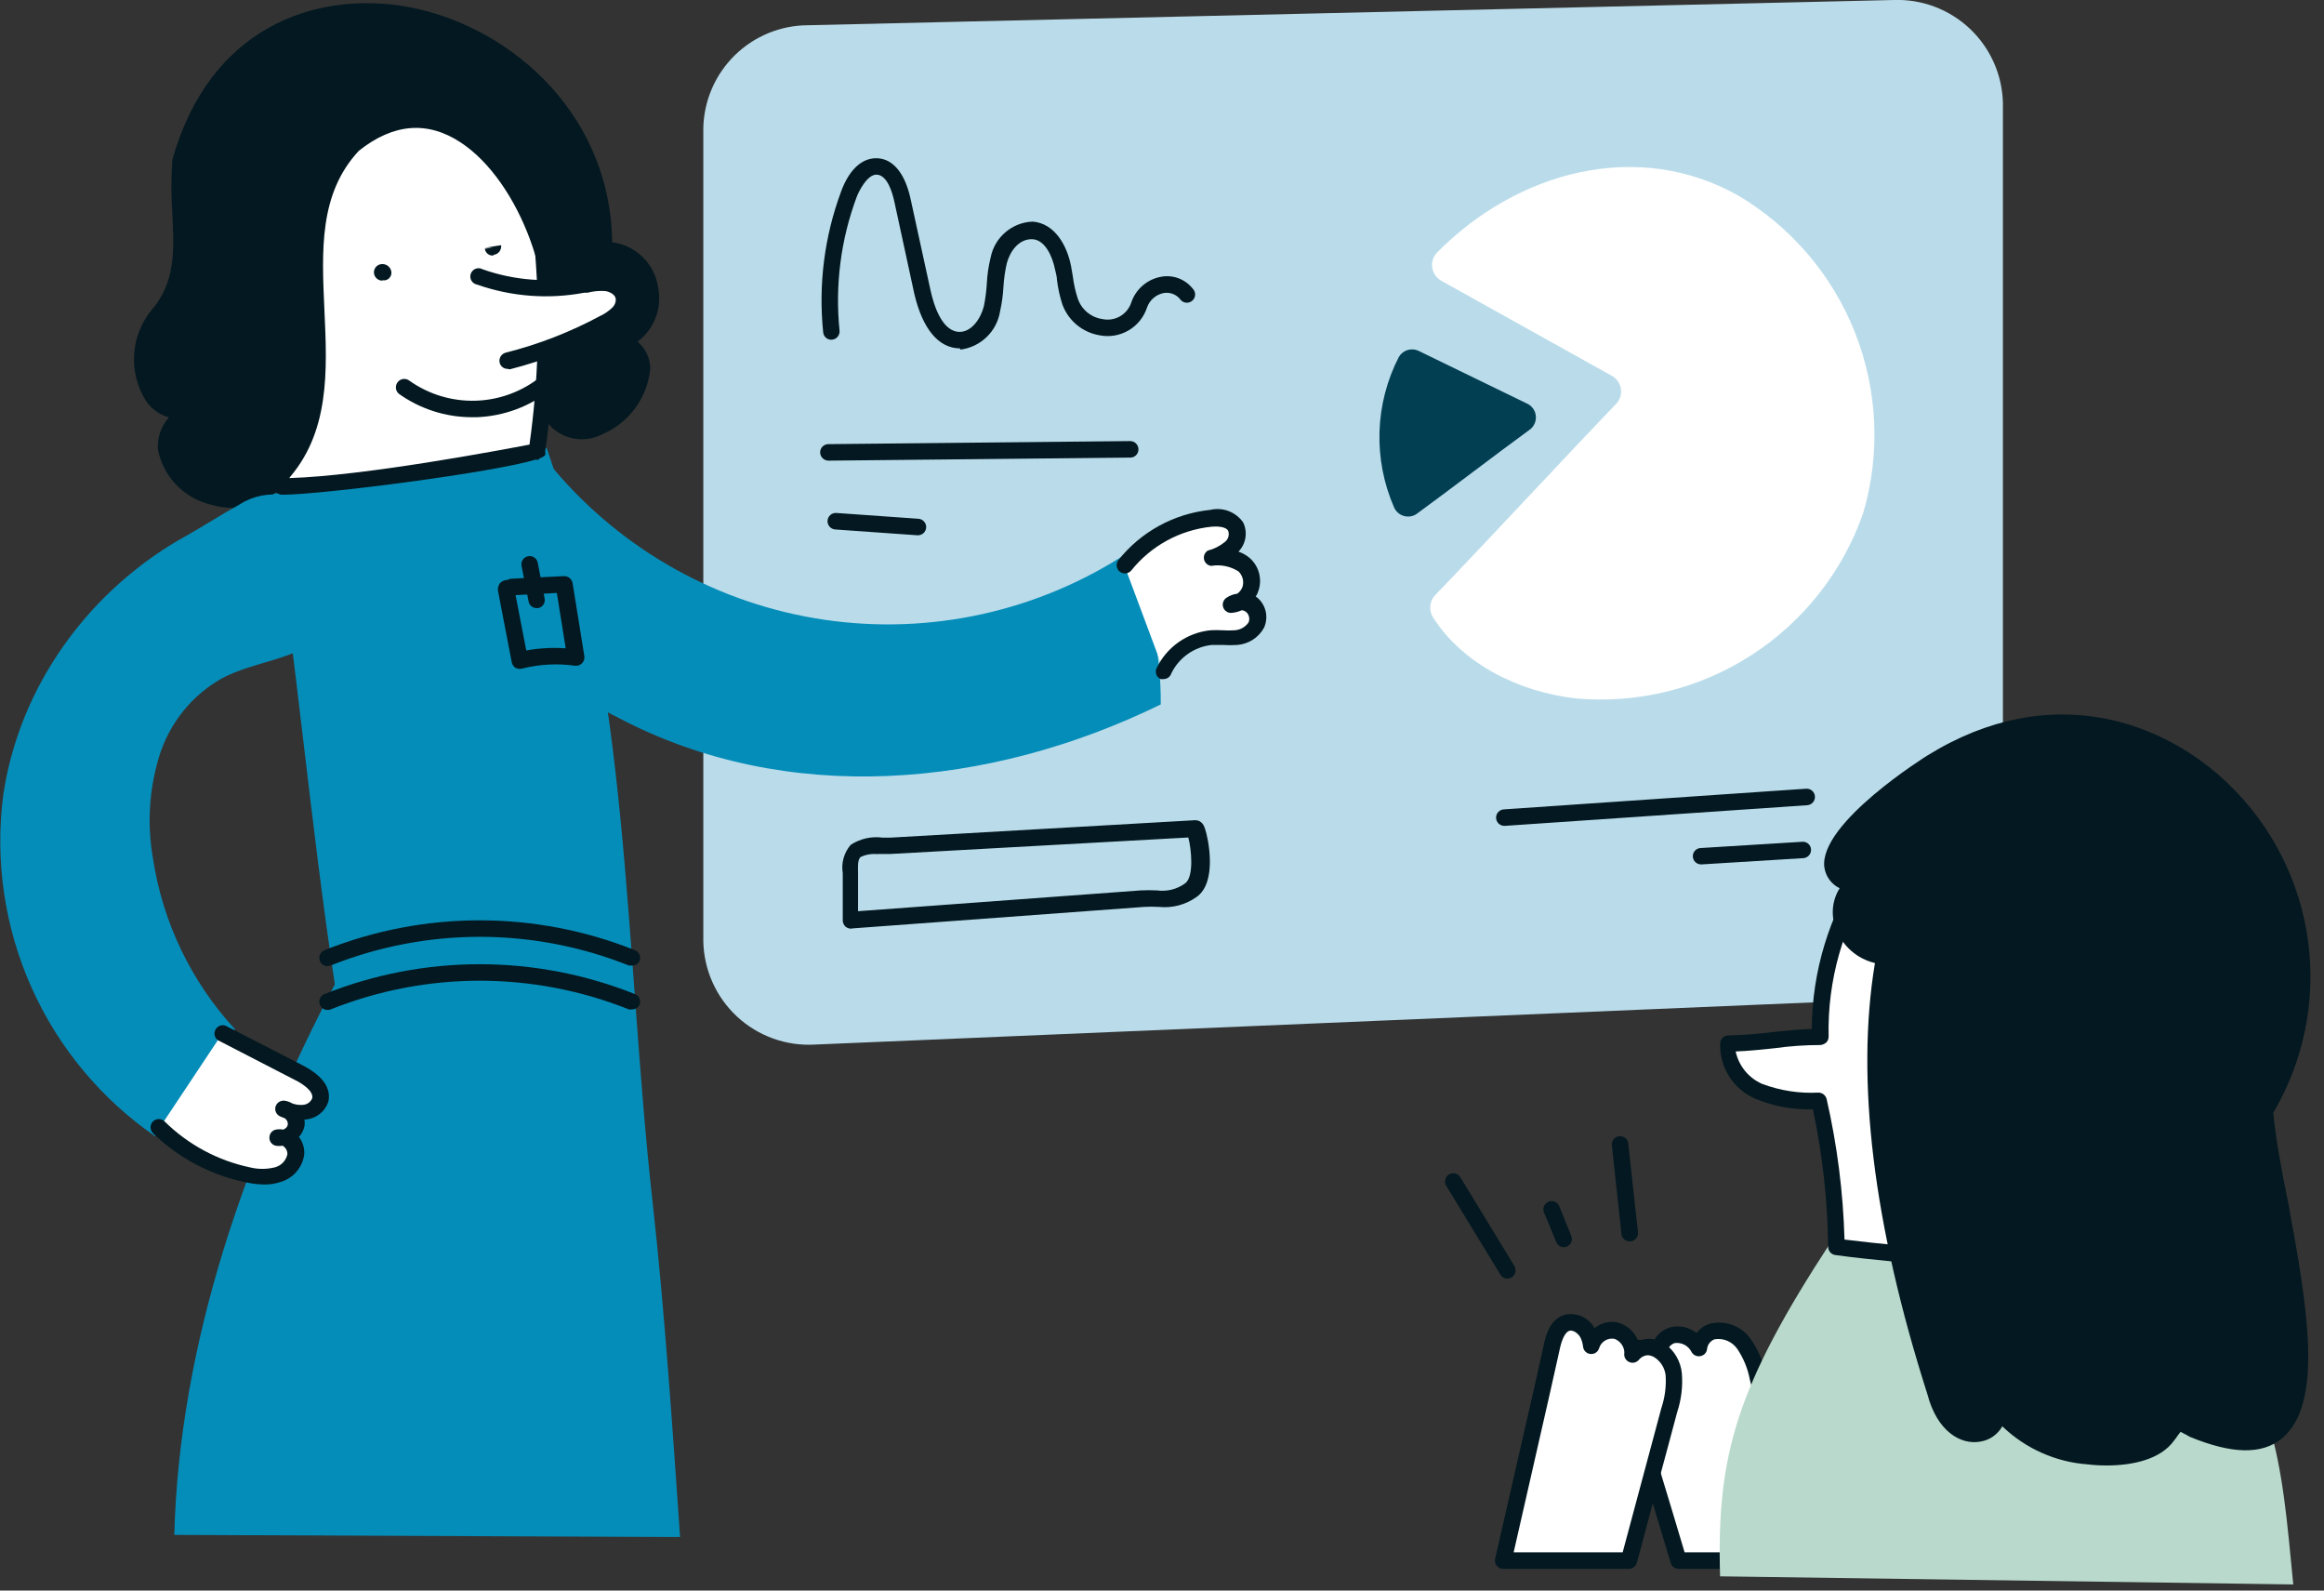 <?xml version="1.0" encoding="UTF-8"?>
<svg xmlns="http://www.w3.org/2000/svg" width="152" height="104" viewBox="0 0 152 104" fill="none">
  <rect x="0" y="0" width="152" height="104" fill="#333333" stroke="none"/>
  <g clip-path="url(#clip0_25_2584)">
    <path d="M118.06 102H109.78C109.23 100.15 108.65 98.2 108.07 96.27C107.43 94.16 106.8 92.05 106.24 90.16C106.109 89.885 106.049 89.582 106.064 89.279C106.08 88.975 106.171 88.68 106.33 88.42C106.434 88.306 106.564 88.221 106.71 88.17C106.928 88.1 107.162 88.1 107.38 88.17C107.547 88.198 107.707 88.26 107.85 88.35C108.09 88.504 108.302 88.697 108.48 88.92C108.425 88.717 108.425 88.503 108.48 88.3C108.523 88.069 108.627 87.855 108.782 87.679C108.937 87.503 109.137 87.372 109.36 87.3C109.701 87.238 110.054 87.287 110.365 87.44C110.676 87.593 110.931 87.842 111.09 88.15C111.118 87.906 111.215 87.675 111.369 87.484C111.523 87.293 111.728 87.15 111.96 87.07C112.351 86.983 112.76 87.015 113.133 87.163C113.505 87.311 113.825 87.568 114.05 87.9C114.497 88.561 114.803 89.306 114.95 90.09C116 94 117 98.11 118.06 102Z" fill="white"></path>
    <path d="M118.06 102.58H109.78C109.664 102.58 109.551 102.542 109.459 102.471C109.367 102.401 109.301 102.302 109.27 102.19C108.72 100.35 108.13 98.4 107.55 96.47C106.91 94.35 106.29 92.25 105.73 90.36C105.568 89.998 105.501 89.6 105.536 89.204C105.571 88.808 105.707 88.428 105.93 88.1C106.087 87.923 106.287 87.788 106.51 87.71C106.829 87.588 107.178 87.567 107.51 87.65C107.709 87.692 107.901 87.762 108.08 87.86C108.18 87.601 108.338 87.368 108.543 87.181C108.748 86.993 108.993 86.856 109.26 86.78C109.554 86.711 109.859 86.71 110.154 86.775C110.448 86.841 110.724 86.973 110.96 87.16C111.184 86.872 111.491 86.659 111.84 86.55C112.333 86.431 112.849 86.463 113.324 86.641C113.798 86.82 114.208 87.136 114.5 87.55C114.988 88.247 115.329 89.037 115.5 89.87L118.6 101.87C118.622 101.949 118.624 102.032 118.606 102.112C118.589 102.192 118.552 102.267 118.5 102.33C118.453 102.405 118.388 102.466 118.311 102.51C118.234 102.553 118.148 102.578 118.06 102.58ZM110.18 101.5H117.36L114.45 90.22C114.319 89.505 114.043 88.825 113.64 88.22C113.479 87.979 113.252 87.79 112.986 87.674C112.72 87.559 112.426 87.523 112.14 87.57C112.007 87.62 111.89 87.707 111.803 87.82C111.717 87.933 111.664 88.068 111.65 88.21C111.637 88.323 111.588 88.428 111.511 88.511C111.433 88.594 111.332 88.649 111.22 88.67C111.108 88.694 110.992 88.681 110.888 88.634C110.784 88.588 110.697 88.509 110.64 88.41C110.54 88.205 110.378 88.038 110.177 87.932C109.975 87.826 109.745 87.787 109.52 87.82C109.391 87.867 109.277 87.948 109.19 88.053C109.102 88.158 109.043 88.285 109.02 88.42C108.996 88.549 108.996 88.681 109.02 88.81C109.046 88.928 109.031 89.051 108.979 89.16C108.926 89.269 108.839 89.357 108.73 89.41C108.621 89.463 108.497 89.478 108.379 89.45C108.26 89.423 108.155 89.356 108.08 89.26C107.936 89.084 107.768 88.929 107.58 88.8C107.493 88.751 107.399 88.717 107.3 88.7C107.172 88.665 107.038 88.665 106.91 88.7C106.85 88.726 106.796 88.763 106.75 88.81C106.53 89.05 106.64 89.57 106.75 90.04C107.31 91.93 107.94 94.04 108.57 96.15C109.13 98 109.67 99.77 110.18 101.5Z" fill="#031820"></path>
    <path d="M109.17 92.21C108.81 93.55 108.44 94.92 108.07 96.31L106.53 102H98.31C99.31 97.6 100.54 92.28 101.52 88C101.65 87.41 101.87 86.72 102.46 86.53C102.73 86.471 103.013 86.505 103.261 86.627C103.51 86.749 103.71 86.95 103.83 87.2C103.967 87.454 104.052 87.733 104.08 88.02C104.174 87.686 104.389 87.398 104.682 87.214C104.976 87.029 105.328 86.96 105.67 87.02C105.927 87.106 106.155 87.261 106.332 87.467C106.508 87.673 106.625 87.923 106.67 88.19C106.701 88.318 106.718 88.448 106.72 88.58C106.878 88.379 107.095 88.232 107.34 88.16C107.55 88.067 107.785 88.042 108.01 88.09C108.173 88.123 108.327 88.191 108.46 88.29C108.73 88.459 108.96 88.686 109.133 88.953C109.306 89.221 109.417 89.524 109.46 89.84C109.521 90.641 109.423 91.447 109.17 92.21Z" fill="white"></path>
    <path d="M106.54 102.58H98.31C98.23 102.579 98.151 102.56 98.078 102.526C98.006 102.491 97.942 102.441 97.89 102.38C97.84 102.316 97.805 102.241 97.787 102.161C97.77 102.082 97.771 101.999 97.79 101.92C98.58 98.48 99.49 94.48 100.32 90.85L100.99 87.85C101.08 87.43 101.33 86.3 102.29 85.98C102.672 85.88 103.076 85.91 103.438 86.066C103.8 86.222 104.1 86.494 104.29 86.84C104.503 86.665 104.754 86.541 105.023 86.478C105.292 86.416 105.571 86.416 105.84 86.48C106.132 86.565 106.401 86.715 106.626 86.92C106.852 87.124 107.027 87.377 107.14 87.66H107.25C107.566 87.525 107.918 87.5 108.25 87.59C108.48 87.633 108.699 87.725 108.89 87.86C109.2 88.084 109.459 88.37 109.65 88.701C109.842 89.032 109.961 89.4 110 89.78C110.072 90.649 109.966 91.523 109.69 92.35C109.33 93.69 108.97 95.06 108.59 96.45L107.06 102.18C107.026 102.293 106.958 102.392 106.865 102.464C106.771 102.536 106.658 102.576 106.54 102.58ZM99 101.5H106.13L107.56 96.17C107.93 94.78 108.3 93.41 108.66 92.07C108.892 91.382 108.987 90.655 108.94 89.93C108.914 89.698 108.838 89.474 108.717 89.273C108.596 89.073 108.433 88.901 108.24 88.77C108.153 88.707 108.054 88.663 107.95 88.64C107.836 88.605 107.714 88.605 107.6 88.64C107.439 88.686 107.296 88.78 107.19 88.91C107.12 88.996 107.024 89.058 106.916 89.087C106.808 89.116 106.694 89.11 106.59 89.07C106.486 89.033 106.396 88.966 106.332 88.876C106.267 88.787 106.232 88.68 106.23 88.57C106.242 88.484 106.242 88.396 106.23 88.31C106.2 88.137 106.126 87.974 106.013 87.839C105.901 87.704 105.755 87.601 105.59 87.54C105.377 87.501 105.158 87.542 104.974 87.654C104.789 87.767 104.653 87.943 104.59 88.15C104.555 88.27 104.479 88.375 104.375 88.444C104.27 88.514 104.145 88.544 104.02 88.53C103.896 88.519 103.781 88.465 103.693 88.377C103.605 88.289 103.551 88.174 103.54 88.05C103.518 87.837 103.457 87.631 103.36 87.44C103.19 87.14 102.85 86.94 102.63 87.02C102.41 87.1 102.19 87.46 102.04 88.1L101.37 91.1C100.6 94.49 99.75 98.22 99 101.5Z" fill="#031820"></path>
    <path d="M124.29 65.3L53.29 68.3C52.363 68.353 51.435 68.218 50.562 67.903C49.689 67.589 48.888 67.102 48.207 66.471C47.526 65.839 46.98 65.077 46.601 64.23C46.222 63.383 46.017 62.468 46 61.54V8.39C46.034 6.594 46.77 4.883 48.05 3.623C49.331 2.363 51.054 1.655 52.85 1.65L123.85 -5.22276e-05C124.764 -0.033 125.676 0.115 126.533 0.438C127.389 0.76 128.173 1.25 128.838 1.878C129.504 2.506 130.037 3.26 130.409 4.097C130.78 4.933 130.981 5.835 131 6.75V58.56C130.964 60.331 130.247 62.02 128.997 63.276C127.747 64.532 126.061 65.257 124.29 65.3Z" fill="#BADCEA"></path>
    <path d="M75.92 46.06C75.943 42.633 75.212 39.243 73.78 36.13C67.932 39.971 60.88 41.536 53.956 40.528C47.033 39.52 40.719 36.009 36.21 30.66C35.34 29.66 33.44 29.84 32.46 30.77C31.534 31.769 31.032 33.088 31.06 34.45C31.061 37.233 32.082 39.919 33.93 42C35.767 44.042 37.976 45.715 40.44 46.93C51.48 52.75 64.69 51.55 75.92 46.06Z" fill="#058DB9"></path>
    <path d="M42.69 78.68C40.82 61.81 41.26 45.09 35.75 29.28C29.878 30.936 23.842 31.942 17.75 32.28C19.36 42.95 20.29 53.7 21.9 64.36C16.06 75.48 11.73 87.83 11.4 100.36L44.48 100.5C44 93.57 43.46 85.57 42.69 78.68Z" fill="#058DB9"></path>
    <path d="M35.11 29.52C35.741 25.216 35.875 20.854 35.51 16.52C35.06 12.76 33.51 8.99 30.51 6.67C27.51 4.35 23 3.83 20 6.12C18.055 7.767 16.834 10.112 16.6 12.65C16.383 15.161 16.497 17.689 16.94 20.17C17.38 23.47 18.04 28.51 18.48 31.81C24 31.75 35.47 29.45 35.11 29.52Z" fill="white"></path>
    <path d="M18.46 32.35C18.328 32.349 18.202 32.301 18.103 32.215C18.004 32.129 17.939 32.01 17.92 31.88L16.38 20.25C15.934 17.719 15.823 15.14 16.05 12.58C16.165 11.251 16.542 9.957 17.16 8.775C17.778 7.592 18.624 6.544 19.65 5.69C22.65 3.38 27.49 3.61 30.84 6.22C33.67 8.43 35.52 12.05 36.05 16.43C36.408 20.791 36.277 25.178 35.66 29.51C35.674 29.593 35.674 29.677 35.66 29.76C35.548 29.867 35.41 29.943 35.26 29.98V30.05C35.188 30.07 35.112 30.07 35.04 30.05C32.3 30.89 21.27 32.32 18.5 32.35H18.46ZM24.67 5.17C23.105 5.142 21.573 5.626 20.31 6.55C18.485 8.114 17.341 10.327 17.12 12.72C16.91 15.184 17.021 17.665 17.45 20.1L18.93 31.26C23.85 31.11 32.69 29.44 34.63 29.07C35.213 24.926 35.337 20.731 35 16.56C34.5 12.47 32.8 9.1 30.2 7.07C28.617 5.843 26.672 5.175 24.67 5.17Z" fill="#031820"></path>
    <path d="M25 18.35C24.867 18.349 24.739 18.299 24.64 18.211C24.541 18.123 24.477 18.002 24.46 17.87C24.451 17.799 24.457 17.727 24.477 17.658C24.497 17.59 24.53 17.526 24.574 17.47C24.619 17.414 24.674 17.367 24.737 17.333C24.8 17.299 24.869 17.277 24.94 17.27C25.086 17.252 25.234 17.289 25.354 17.374C25.474 17.459 25.558 17.586 25.59 17.73C25.604 17.797 25.605 17.865 25.592 17.932C25.579 17.999 25.552 18.062 25.514 18.118C25.476 18.174 25.426 18.222 25.369 18.259C25.311 18.295 25.247 18.319 25.18 18.33H25V18.35Z" fill="#031820"></path>
    <path d="M32.24 16.71C32.111 16.716 31.985 16.673 31.886 16.589C31.788 16.506 31.725 16.388 31.71 16.26L32.25 16.2H31.71L32.78 16.03V16.1C32.782 16.234 32.735 16.364 32.649 16.467C32.563 16.57 32.442 16.639 32.31 16.66L32.24 16.71Z" fill="#031820"></path>
    <path d="M23.1 9.46C17.54 15.37 23.8 25.2 18.33 31.11C14.93 35.54 7.17 29.41 12.93 26.55C9.44 28.1 8.28 22.9 10.3 20.65C12.83 17.73 11.46 14.29 11.8 10.5C16.54 -6.23 39.8 0.43 39.5 16.37C42.89 16.19 43.81 21.26 40.58 22.3C44.58 23.84 39.13 30.17 36.46 27.54C35.59 26.65 35.61 24.88 35.89 23.65C37.79 16.86 31 3.11 23.1 9.46Z" fill="#031820"></path>
    <path d="M15.22 33.21C14.739 33.207 14.261 33.137 13.8 33C12.939 32.796 12.155 32.349 11.54 31.713C10.925 31.076 10.505 30.277 10.33 29.41C10.3 29.026 10.349 28.64 10.472 28.276C10.596 27.912 10.793 27.576 11.05 27.29C10.444 27.123 9.917 26.748 9.56 26.23C8.985 25.33 8.709 24.271 8.77 23.205C8.831 22.139 9.226 21.119 9.9 20.29C11.5 18.44 11.39 16.35 11.27 13.92C11.19 12.765 11.19 11.605 11.27 10.45C13.73 1.73 20.59 -0.46 26.19 0.37C32.89 1.37 39.92 7.1 40.04 15.84C40.792 15.936 41.492 16.276 42.034 16.806C42.575 17.337 42.929 18.03 43.04 18.78C43.179 19.439 43.126 20.125 42.889 20.755C42.651 21.386 42.239 21.936 41.7 22.34C41.959 22.557 42.167 22.828 42.311 23.133C42.454 23.439 42.529 23.772 42.53 24.11C42.44 25.043 42.1 25.933 41.546 26.689C40.991 27.444 40.243 28.035 39.38 28.4C38.848 28.676 38.243 28.779 37.65 28.694C37.057 28.61 36.504 28.343 36.07 27.93C35.07 26.87 35.07 24.93 35.35 23.53C36.63 19 34 11.86 30.14 9.32C27.96 7.88 25.72 8.07 23.47 9.86C20.86 12.66 21.04 16.37 21.22 20.3C21.4 24.23 21.6 28.36 18.72 31.47C18.315 32.015 17.786 32.456 17.178 32.758C16.57 33.061 15.899 33.215 15.22 33.21ZM12.93 26C13.033 26.001 13.133 26.03 13.219 26.085C13.306 26.14 13.375 26.218 13.42 26.31C13.479 26.438 13.486 26.583 13.439 26.716C13.393 26.848 13.296 26.957 13.17 27.02C12.31 27.45 11.31 28.19 11.41 29.31C11.562 29.965 11.894 30.565 12.37 31.041C12.845 31.516 13.445 31.849 14.1 32C14.779 32.222 15.509 32.226 16.191 32.013C16.872 31.799 17.469 31.379 17.9 30.81C20.5 27.99 20.33 24.3 20.14 20.38C19.95 16.46 19.76 12.26 22.71 9.12L22.76 9C26.08 6.33 28.93 7.19 30.76 8.38C34.94 11.13 37.76 18.89 36.44 23.76C36.18 24.88 36.2 26.44 36.88 27.13C37.163 27.386 37.518 27.547 37.897 27.59C38.275 27.633 38.658 27.556 38.99 27.37C39.655 27.087 40.236 26.636 40.674 26.061C41.112 25.486 41.394 24.806 41.49 24.09C41.482 23.782 41.373 23.485 41.179 23.245C40.986 23.004 40.719 22.834 40.42 22.76C40.315 22.721 40.225 22.649 40.162 22.556C40.099 22.463 40.067 22.352 40.07 22.24C40.074 22.129 40.113 22.021 40.181 21.934C40.249 21.846 40.343 21.781 40.45 21.75C41 21.56 41.461 21.176 41.747 20.669C42.032 20.162 42.122 19.569 42 19C41.928 18.409 41.633 17.867 41.176 17.485C40.72 17.102 40.135 16.908 39.54 16.94C39.466 16.942 39.392 16.928 39.324 16.901C39.255 16.873 39.193 16.832 39.14 16.78C39.086 16.731 39.043 16.67 39.013 16.603C38.984 16.536 38.969 16.463 38.97 16.39C39.12 7.96 32.43 2.39 26.05 1.47C20.88 0.67 14.57 2.69 12.32 10.65C12.25 11.722 12.25 12.798 12.32 13.87C12.45 16.41 12.57 18.87 10.68 21C10.166 21.645 9.865 22.434 9.816 23.257C9.768 24.081 9.975 24.899 10.41 25.6C10.657 25.953 11.031 26.198 11.453 26.284C11.876 26.369 12.315 26.289 12.68 26.06C12.758 26.022 12.843 26.001 12.93 26Z" fill="#031820"></path>
    <path d="M31.36 18.14C33.525 18.903 35.854 19.079 38.11 18.65C38.611 18.513 39.131 18.459 39.65 18.49C39.91 18.51 40.159 18.607 40.364 18.769C40.569 18.931 40.721 19.151 40.8 19.4C40.83 19.593 40.814 19.791 40.753 19.977C40.693 20.163 40.589 20.332 40.45 20.47C40.162 20.755 39.823 20.982 39.45 21.14C37.461 22.208 35.349 23.028 33.16 23.58" fill="white"></path>
    <path d="M33.2 24.12C33.081 24.121 32.965 24.082 32.871 24.01C32.776 23.937 32.709 23.835 32.68 23.72C32.646 23.581 32.668 23.434 32.741 23.311C32.814 23.188 32.932 23.098 33.07 23.06C35.221 22.518 37.297 21.712 39.25 20.66C39.546 20.524 39.817 20.338 40.05 20.11C40.129 20.035 40.19 19.942 40.228 19.84C40.266 19.738 40.28 19.628 40.27 19.52C40.22 19.25 39.87 19.07 39.58 19.03C39.19 19.004 38.798 19.041 38.42 19.14H38.21C35.871 19.581 33.456 19.398 31.21 18.61C31.132 18.597 31.058 18.567 30.993 18.522C30.928 18.477 30.873 18.418 30.834 18.35C30.794 18.282 30.769 18.206 30.762 18.127C30.755 18.048 30.765 17.969 30.792 17.894C30.819 17.82 30.861 17.753 30.917 17.697C30.973 17.64 31.04 17.597 31.114 17.57C31.189 17.543 31.268 17.532 31.347 17.539C31.425 17.546 31.502 17.57 31.57 17.61C33.646 18.34 35.878 18.509 38.04 18.1H38.23C38.721 17.983 39.228 17.949 39.73 18C40.1 18.034 40.45 18.18 40.736 18.417C41.022 18.654 41.229 18.973 41.33 19.33C41.377 19.606 41.358 19.89 41.275 20.157C41.191 20.425 41.046 20.669 40.85 20.87C40.537 21.194 40.168 21.458 39.76 21.65C37.729 22.74 35.573 23.579 33.34 24.15L33.2 24.12Z" fill="#031820"></path>
    <path d="M30.86 27.28C29.149 27.278 27.482 26.743 26.09 25.75C25.982 25.66 25.912 25.532 25.895 25.393C25.879 25.253 25.916 25.113 26 25C26.041 24.942 26.094 24.892 26.155 24.855C26.216 24.817 26.284 24.792 26.355 24.781C26.425 24.77 26.497 24.773 26.567 24.79C26.637 24.807 26.702 24.837 26.76 24.88C28.033 25.788 29.57 26.252 31.134 26.2C32.697 26.148 34.2 25.582 35.41 24.59C35.521 24.498 35.664 24.455 35.808 24.469C35.951 24.483 36.083 24.553 36.175 24.665C36.266 24.776 36.31 24.919 36.296 25.063C36.282 25.206 36.211 25.338 36.1 25.43C34.7 26.565 32.97 27.214 31.17 27.28H30.86Z" fill="#031820"></path>
    <path d="M0.21 52C-0.34 56.271 0.297 60.611 2.05 64.545C3.804 68.478 6.606 71.853 10.15 74.3L15.37 67.3C12.501 64.187 10.63 60.286 10 56.1C9.614 53.885 9.754 51.611 10.41 49.46C11.074 47.293 12.545 45.463 14.52 44.35C16.6 43.25 19.18 43.16 21 41.68C22.003 40.843 22.66 39.665 22.845 38.372C23.029 37.079 22.728 35.764 22 34.68C21.162 33.55 19.962 32.742 18.6 32.39C17.579 32.214 16.53 32.428 15.66 32.99C14.44 33.66 13.27 34.43 12.05 35.11C10.865 35.77 9.741 36.533 8.69 37.39C6.565 39.106 4.749 41.173 3.32 43.5C1.901 45.805 0.905 48.345 0.38 51C0.31 51.37 0.26 51.7 0.21 52Z" fill="#058DB9"></path>
    <path d="M14.61 67.47L19.61 70.05C20.33 70.42 21.17 71.05 20.99 71.83C20.921 72.051 20.79 72.248 20.613 72.397C20.436 72.545 20.22 72.64 19.99 72.67C19.515 72.709 19.038 72.619 18.61 72.41C18.764 72.399 18.918 72.424 19.06 72.482C19.203 72.541 19.33 72.631 19.432 72.747C19.533 72.862 19.607 73 19.647 73.149C19.687 73.298 19.692 73.454 19.661 73.605C19.631 73.756 19.566 73.897 19.472 74.019C19.378 74.141 19.256 74.24 19.118 74.307C18.979 74.374 18.827 74.409 18.673 74.407C18.519 74.406 18.367 74.369 18.23 74.3C18.386 74.285 18.544 74.304 18.691 74.356C18.839 74.409 18.974 74.492 19.086 74.602C19.199 74.711 19.286 74.844 19.342 74.99C19.398 75.137 19.421 75.293 19.41 75.45C19.358 75.766 19.218 76.06 19.005 76.299C18.793 76.538 18.517 76.712 18.21 76.8C17.587 76.96 16.933 76.96 16.31 76.8C14.101 76.359 12.069 75.285 10.46 73.71" fill="white"></path>
    <path d="M17.3 77.45C16.91 77.446 16.521 77.402 16.14 77.32C13.825 76.857 11.693 75.735 10 74.09C9.902 73.988 9.848 73.852 9.848 73.71C9.848 73.568 9.902 73.432 10 73.33C10.05 73.279 10.11 73.238 10.176 73.211C10.242 73.183 10.313 73.169 10.385 73.169C10.457 73.169 10.528 73.183 10.594 73.211C10.66 73.238 10.72 73.279 10.77 73.33C12.305 74.843 14.241 75.885 16.35 76.33C16.882 76.46 17.438 76.46 17.97 76.33C18.176 76.278 18.363 76.168 18.51 76.014C18.657 75.861 18.758 75.668 18.8 75.46C18.8 75.369 18.78 75.279 18.742 75.196C18.704 75.113 18.649 75.04 18.58 74.98L18.48 74.91C18.328 74.94 18.172 74.94 18.02 74.91C17.903 74.88 17.799 74.812 17.727 74.715C17.654 74.619 17.616 74.501 17.62 74.38C17.62 74.258 17.661 74.14 17.738 74.045C17.814 73.951 17.921 73.885 18.04 73.86C18.202 73.83 18.368 73.83 18.53 73.86L18.62 73.81C18.67 73.784 18.714 73.747 18.749 73.702C18.783 73.657 18.808 73.605 18.82 73.55C18.828 73.494 18.826 73.437 18.812 73.382C18.798 73.327 18.774 73.275 18.74 73.23L18.65 73.13L18.33 73C18.21 72.949 18.112 72.856 18.055 72.738C17.998 72.621 17.985 72.486 18.02 72.36C18.057 72.234 18.138 72.126 18.248 72.054C18.358 71.983 18.49 71.953 18.62 71.97C18.797 71.998 18.966 72.059 19.12 72.15C19.35 72.234 19.596 72.265 19.84 72.24C19.967 72.228 20.088 72.181 20.19 72.106C20.292 72.03 20.372 71.928 20.42 71.81C20.53 71.32 19.69 70.81 19.32 70.63L14.32 68.05C14.256 68.019 14.199 67.976 14.153 67.923C14.107 67.869 14.072 67.807 14.05 67.74C14.028 67.672 14.021 67.601 14.028 67.531C14.035 67.46 14.056 67.392 14.09 67.33C14.122 67.266 14.166 67.209 14.22 67.162C14.275 67.116 14.338 67.081 14.406 67.059C14.474 67.038 14.546 67.03 14.617 67.037C14.688 67.044 14.757 67.066 14.82 67.1L19.82 69.67C21.45 70.52 21.62 71.43 21.47 72.05C21.363 72.363 21.167 72.639 20.906 72.843C20.645 73.047 20.33 73.171 20 73.2H19.91C19.935 73.349 19.935 73.501 19.91 73.65C19.854 73.908 19.729 74.146 19.55 74.34C19.799 74.662 19.923 75.063 19.9 75.47C19.847 75.894 19.669 76.293 19.39 76.617C19.111 76.941 18.742 77.175 18.33 77.29C17.998 77.4 17.65 77.454 17.3 77.45Z" fill="#031820"></path>
    <path d="M73.55 37C74.237 36.141 75.087 35.426 76.052 34.898C77.016 34.369 78.076 34.037 79.17 33.92C79.467 33.85 79.778 33.864 80.068 33.961C80.358 34.058 80.615 34.234 80.81 34.47C80.909 34.702 80.932 34.959 80.876 35.205C80.82 35.451 80.689 35.673 80.5 35.84C80.116 36.164 79.665 36.4 79.18 36.53C79.929 36.386 80.705 36.532 81.35 36.94C81.566 37.124 81.722 37.368 81.8 37.641C81.878 37.914 81.873 38.204 81.787 38.474C81.7 38.745 81.535 38.983 81.314 39.161C81.092 39.338 80.823 39.445 80.54 39.47C80.742 39.339 80.981 39.277 81.222 39.294C81.462 39.311 81.69 39.406 81.872 39.564C82.054 39.722 82.179 39.935 82.229 40.17C82.279 40.406 82.251 40.651 82.15 40.87C82.013 41.103 81.821 41.298 81.591 41.439C81.361 41.581 81.099 41.663 80.83 41.68C80.3 41.76 79.76 41.68 79.22 41.75C78.563 41.817 77.935 42.05 77.394 42.428C76.853 42.806 76.418 43.316 76.13 43.91" fill="white"></path>
    <path d="M76.13 44.4C76.054 44.413 75.976 44.413 75.9 44.4C75.771 44.337 75.673 44.227 75.626 44.092C75.579 43.957 75.588 43.809 75.65 43.68C75.977 43.002 76.472 42.419 77.088 41.987C77.704 41.554 78.421 41.287 79.17 41.21C79.43 41.195 79.69 41.195 79.95 41.21C80.219 41.23 80.49 41.23 80.76 41.21C80.939 41.198 81.112 41.146 81.268 41.058C81.424 40.969 81.558 40.847 81.66 40.7C81.708 40.587 81.72 40.463 81.695 40.343C81.67 40.223 81.609 40.114 81.52 40.03C81.436 39.957 81.331 39.911 81.22 39.9C81.021 39.991 80.808 40.048 80.59 40.07C80.466 40.088 80.34 40.062 80.233 39.997C80.126 39.932 80.045 39.832 80.004 39.714C79.963 39.596 79.964 39.467 80.007 39.35C80.05 39.232 80.132 39.133 80.24 39.07C80.444 38.934 80.677 38.849 80.92 38.82C81.082 38.707 81.204 38.546 81.27 38.36C81.32 38.184 81.322 37.998 81.274 37.822C81.227 37.646 81.132 37.486 81 37.36C80.471 37.025 79.837 36.897 79.22 37C79.107 36.988 79.001 36.941 78.917 36.865C78.833 36.79 78.775 36.69 78.75 36.579C78.726 36.468 78.737 36.353 78.782 36.249C78.826 36.145 78.903 36.058 79 36C79.41 35.894 79.793 35.7 80.12 35.43C80.225 35.346 80.302 35.232 80.339 35.103C80.377 34.974 80.374 34.837 80.33 34.71C80.15 34.38 79.44 34.42 79.23 34.44C78.213 34.546 77.227 34.853 76.33 35.342C75.432 35.831 74.64 36.493 74 37.29C73.956 37.346 73.901 37.392 73.839 37.427C73.777 37.462 73.709 37.484 73.638 37.492C73.568 37.501 73.496 37.495 73.428 37.476C73.36 37.456 73.296 37.424 73.24 37.38C73.184 37.336 73.137 37.281 73.103 37.219C73.068 37.157 73.046 37.089 73.037 37.019C73.029 36.948 73.035 36.877 73.054 36.808C73.073 36.74 73.106 36.676 73.15 36.62C73.881 35.701 74.789 34.938 75.819 34.375C76.849 33.812 77.982 33.46 79.15 33.34C79.551 33.244 79.971 33.27 80.356 33.417C80.742 33.563 81.074 33.822 81.31 34.16C81.46 34.472 81.511 34.822 81.455 35.164C81.4 35.505 81.241 35.822 81 36.07C81.267 36.159 81.515 36.298 81.73 36.48C82.023 36.736 82.235 37.072 82.34 37.447C82.444 37.822 82.438 38.219 82.32 38.59C82.279 38.736 82.215 38.874 82.13 39L82.26 39.1C82.529 39.338 82.714 39.656 82.788 40.007C82.861 40.358 82.82 40.724 82.67 41.05C82.496 41.364 82.246 41.631 81.945 41.826C81.643 42.022 81.298 42.139 80.94 42.17C80.607 42.192 80.273 42.192 79.94 42.17C79.71 42.17 79.49 42.17 79.26 42.17C78.696 42.229 78.157 42.431 77.694 42.756C77.23 43.082 76.857 43.52 76.61 44.03C76.577 44.133 76.514 44.224 76.428 44.29C76.342 44.356 76.238 44.395 76.13 44.4Z" fill="#031820"></path>
    <path d="M41.33 63.13C41.264 63.144 41.196 63.144 41.13 63.13C34.87 60.63 27.889 60.63 21.63 63.13C21.564 63.157 21.494 63.17 21.423 63.17C21.352 63.17 21.282 63.156 21.216 63.128C21.151 63.101 21.091 63.061 21.041 63.011C20.991 62.96 20.952 62.901 20.925 62.835C20.898 62.769 20.884 62.699 20.884 62.628C20.884 62.557 20.899 62.487 20.926 62.421C20.954 62.356 20.994 62.296 21.044 62.246C21.094 62.196 21.154 62.157 21.22 62.13C27.739 59.525 35.01 59.525 41.53 62.13C41.662 62.183 41.768 62.287 41.824 62.418C41.88 62.549 41.882 62.697 41.83 62.83C41.785 62.923 41.714 63.002 41.625 63.055C41.536 63.108 41.433 63.134 41.33 63.13Z" fill="#031820"></path>
    <path d="M41.33 66C41.264 66.014 41.196 66.014 41.13 66C34.87 63.5 27.889 63.5 21.63 66C21.564 66.027 21.494 66.041 21.423 66.04C21.352 66.04 21.282 66.026 21.216 65.999C21.151 65.971 21.091 65.931 21.041 65.881C20.991 65.83 20.952 65.771 20.925 65.705C20.898 65.639 20.884 65.569 20.884 65.498C20.884 65.427 20.899 65.357 20.926 65.291C20.954 65.226 20.994 65.166 21.044 65.117C21.094 65.067 21.154 65.027 21.22 65C27.739 62.395 35.01 62.395 41.53 65C41.662 65.053 41.768 65.157 41.824 65.288C41.88 65.419 41.882 65.567 41.83 65.7C41.785 65.793 41.714 65.872 41.625 65.925C41.536 65.978 41.433 66.004 41.33 66Z" fill="#031820"></path>
    <path d="M34 43.74C33.903 43.737 33.807 43.713 33.72 43.67C33.655 43.628 33.6 43.574 33.557 43.511C33.514 43.447 33.484 43.375 33.47 43.3L32.57 38.63C32.547 38.453 32.593 38.274 32.7 38.13C32.763 38.061 32.84 38.007 32.927 37.97C33.013 37.934 33.106 37.917 33.2 37.92C33.273 37.87 33.36 37.842 33.45 37.84L36.89 37.67C37.021 37.667 37.149 37.711 37.251 37.793C37.354 37.876 37.424 37.991 37.45 38.12L38.22 42.91C38.231 42.993 38.223 43.078 38.197 43.158C38.17 43.237 38.126 43.31 38.067 43.37C38.008 43.429 37.936 43.475 37.857 43.503C37.778 43.531 37.693 43.54 37.61 43.53C36.462 43.368 35.294 43.429 34.17 43.71L34 43.74ZM33.72 38.91L34.42 42.53C35.271 42.377 36.137 42.33 37 42.39L36.42 38.77L33.72 38.91Z" fill="#031820"></path>
    <path d="M35.09 39.76C34.965 39.76 34.845 39.715 34.75 39.635C34.655 39.554 34.591 39.443 34.57 39.32L34.11 37C34.084 36.859 34.114 36.714 34.195 36.596C34.275 36.478 34.399 36.397 34.54 36.37C34.609 36.355 34.68 36.355 34.749 36.368C34.819 36.382 34.884 36.408 34.943 36.448C35.002 36.487 35.052 36.537 35.091 36.596C35.13 36.655 35.157 36.721 35.17 36.79L35.62 39.13C35.634 39.199 35.635 39.27 35.622 39.34C35.608 39.409 35.581 39.475 35.542 39.533C35.503 39.592 35.453 39.642 35.394 39.681C35.335 39.72 35.269 39.747 35.2 39.76H35.09Z" fill="#031820"></path>
    <path d="M105.45 24.59L94.29 18.37C94.127 18.284 93.987 18.161 93.88 18.012C93.774 17.862 93.704 17.689 93.675 17.508C93.647 17.326 93.662 17.14 93.718 16.965C93.775 16.79 93.871 16.631 94 16.5C99.27 11.19 107.08 9.09 113.66 12.77C117.144 14.827 119.843 17.988 121.328 21.752C122.813 25.516 123 29.668 121.86 33.55C120.527 37.369 117.958 40.635 114.56 42.83C111.162 45.026 107.129 46.025 103.1 45.67C99.42 45.26 95.72 43.47 93.74 40.39C93.591 40.167 93.523 39.901 93.544 39.634C93.566 39.367 93.677 39.116 93.86 38.92C97.32 35.33 102.12 30.14 105.69 26.42C105.815 26.293 105.909 26.14 105.966 25.971C106.022 25.802 106.04 25.623 106.017 25.446C105.993 25.27 105.93 25.101 105.832 24.953C105.734 24.804 105.603 24.68 105.45 24.59Z" fill="white"></path>
    <path d="M92.76 22.93L99.96 26.43C100.097 26.51 100.213 26.622 100.299 26.756C100.385 26.89 100.437 27.043 100.451 27.201C100.466 27.36 100.443 27.519 100.383 27.667C100.324 27.815 100.23 27.946 100.11 28.05C97.62 29.87 95.11 31.81 92.63 33.62C92.508 33.697 92.372 33.747 92.229 33.766C92.087 33.786 91.942 33.774 91.804 33.732C91.666 33.691 91.539 33.62 91.432 33.524C91.324 33.429 91.238 33.312 91.18 33.18C90.498 31.62 90.172 29.927 90.225 28.225C90.279 26.523 90.711 24.854 91.49 23.34C91.614 23.127 91.812 22.968 92.046 22.892C92.281 22.817 92.535 22.83 92.76 22.93Z" fill="#033F53"></path>
    <path d="M62.8 22.78C61.39 22.78 60.34 21.51 59.8 19.21L58.5 13.21C58.33 12.42 57.99 11.47 57.36 11.42C56.73 11.37 56.16 12.53 56.03 12.88C54.991 15.669 54.608 18.659 54.91 21.62C54.924 21.762 54.881 21.903 54.791 22.014C54.701 22.124 54.572 22.195 54.43 22.21C54.359 22.218 54.288 22.212 54.22 22.192C54.152 22.173 54.088 22.139 54.033 22.095C53.978 22.05 53.933 21.995 53.9 21.932C53.866 21.869 53.846 21.801 53.84 21.73C53.518 18.603 53.922 15.445 55.02 12.5C55.56 11.04 56.43 10.28 57.43 10.35C58.43 10.42 59.19 11.35 59.55 12.98L60.86 18.98C61.08 19.98 61.62 21.7 62.77 21.7C63.54 21.7 64.14 20.85 64.35 20.02C64.446 19.545 64.509 19.064 64.54 18.58C64.566 17.996 64.649 17.417 64.79 16.85C64.914 16.203 65.253 15.618 65.753 15.19C66.252 14.761 66.882 14.514 67.54 14.49C68.99 14.6 69.79 16.06 70.05 17.39L70.17 18.09C70.231 18.576 70.338 19.055 70.49 19.52C70.607 19.869 70.819 20.179 71.101 20.415C71.383 20.652 71.726 20.805 72.09 20.86C72.489 20.948 72.908 20.884 73.262 20.678C73.615 20.472 73.879 20.141 74 19.75C74.147 19.331 74.402 18.957 74.739 18.668C75.076 18.378 75.483 18.182 75.92 18.1C76.303 18.025 76.699 18.056 77.066 18.19C77.432 18.324 77.755 18.556 78 18.86C78.029 18.891 78.056 18.924 78.08 18.96C78.153 19.073 78.182 19.21 78.159 19.344C78.137 19.477 78.065 19.597 77.958 19.68C77.851 19.763 77.717 19.803 77.582 19.792C77.447 19.781 77.322 19.719 77.23 19.62C77.105 19.446 76.934 19.31 76.736 19.229C76.538 19.148 76.321 19.124 76.11 19.16C75.861 19.209 75.629 19.323 75.438 19.489C75.247 19.656 75.103 19.87 75.02 20.11C74.812 20.742 74.38 21.276 73.805 21.609C73.229 21.943 72.551 22.054 71.9 21.92C71.358 21.828 70.85 21.594 70.427 21.243C70.004 20.892 69.68 20.436 69.49 19.92C69.317 19.393 69.196 18.851 69.13 18.3C69.13 18.08 69.05 17.85 69.01 17.64C68.83 16.74 68.33 15.64 67.48 15.64C66.63 15.64 66.07 16.41 65.85 17.21C65.734 17.716 65.66 18.231 65.63 18.75C65.601 19.288 65.527 19.823 65.41 20.35C65.308 20.995 64.997 21.59 64.526 22.043C64.055 22.496 63.449 22.783 62.8 22.86V22.78Z" fill="#031820"></path>
    <path d="M54.18 30.12C54.037 30.117 53.901 30.06 53.801 29.959C53.7 29.858 53.642 29.722 53.64 29.58C53.64 29.437 53.697 29.299 53.798 29.198C53.899 29.097 54.036 29.04 54.18 29.04L73.92 28.84C74.063 28.84 74.2 28.897 74.302 28.998C74.403 29.099 74.46 29.237 74.46 29.38C74.461 29.45 74.448 29.52 74.422 29.586C74.396 29.651 74.357 29.711 74.308 29.761C74.259 29.811 74.2 29.851 74.135 29.879C74.07 29.906 74 29.92 73.93 29.92L54.19 30.12H54.18Z" fill="#031820"></path>
    <path d="M60 35L54.63 34.62C54.486 34.611 54.353 34.545 54.258 34.437C54.163 34.329 54.115 34.188 54.125 34.045C54.134 33.902 54.2 33.768 54.308 33.673C54.415 33.579 54.556 33.531 54.7 33.54L60.07 33.92C60.213 33.929 60.346 33.995 60.441 34.103C60.536 34.211 60.584 34.352 60.575 34.495C60.565 34.638 60.5 34.772 60.392 34.867C60.284 34.961 60.143 35.009 60 35Z" fill="#031820"></path>
    <path d="M55.66 60.72C55.524 60.721 55.392 60.671 55.29 60.58C55.187 60.48 55.126 60.344 55.12 60.2V59.26C55.12 58.6 55.12 57.93 55.12 57.26V57.09C55.066 56.762 55.084 56.427 55.174 56.107C55.264 55.787 55.423 55.491 55.64 55.24C56.261 54.835 57.006 54.668 57.74 54.77H58.22L78.16 53.63C78.65 53.63 78.77 54.06 78.82 54.21C79.01 54.75 79.65 57.68 78.26 58.65C77.55 59.158 76.679 59.389 75.81 59.3C75.477 59.28 75.143 59.28 74.81 59.3L55.81 60.7L55.66 60.72ZM57.39 55.85C57.01 55.809 56.625 55.875 56.28 56.04C56.09 56.22 56.11 56.68 56.12 57.04V57.22C56.12 57.89 56.12 58.55 56.12 59.22V59.58L74.6 58.22C74.96 58.201 75.32 58.201 75.68 58.22C76.327 58.309 76.983 58.144 77.51 57.76C78.11 57.34 77.92 55.47 77.72 54.76L58.2 55.84H57.39V55.85Z" fill="#031820"></path>
    <path d="M98.39 54C98.247 54 98.109 53.943 98.008 53.842C97.907 53.741 97.85 53.603 97.85 53.46C97.85 53.317 97.907 53.179 98.008 53.078C98.109 52.977 98.247 52.92 98.39 52.92L118.13 51.57C118.273 51.561 118.414 51.609 118.522 51.703C118.63 51.798 118.696 51.932 118.705 52.075C118.714 52.218 118.666 52.359 118.572 52.467C118.477 52.575 118.343 52.641 118.2 52.65L98.42 54H98.39Z" fill="#031820"></path>
    <path d="M111.26 56.52C111.123 56.52 110.992 56.469 110.891 56.376C110.791 56.283 110.73 56.156 110.72 56.02C110.714 55.95 110.723 55.879 110.745 55.812C110.768 55.745 110.803 55.683 110.85 55.63C110.896 55.577 110.953 55.533 111.017 55.502C111.08 55.471 111.149 55.454 111.22 55.45L117.88 55.04C117.95 55.035 118.021 55.043 118.088 55.066C118.155 55.088 118.217 55.123 118.27 55.17C118.323 55.217 118.366 55.273 118.397 55.337C118.428 55.4 118.446 55.469 118.45 55.54C118.458 55.681 118.41 55.821 118.317 55.927C118.223 56.034 118.091 56.1 117.95 56.11L111.29 56.52H111.26Z" fill="#031820"></path>
    <path d="M119.79 81.15C113.56 90.66 112.27 95.15 112.5 103.07L149.99 103.6C149.17 95.17 148.99 91.01 142.38 81.71C133.82 82.74 128.18 83.15 119.79 81.15Z" fill="#B8D9CB"></path>
    <path d="M122.18 57C120.059 60.196 118.97 63.965 119.06 67.8C117.15 67.8 114.94 68.23 113.06 68.23C113.034 68.895 113.212 69.551 113.57 70.112C113.927 70.673 114.447 71.112 115.06 71.37C116.315 71.853 117.657 72.068 119 72C119.711 75.125 120.089 78.316 120.13 81.52C122.65 81.88 125.4 82.04 127.92 82.4C128.876 77.258 129.543 72.067 129.92 66.85C130.11 64.29 130.18 61.53 128.76 59.39C128.051 58.353 127.035 57.565 125.855 57.136C124.674 56.707 123.389 56.66 122.18 57Z" fill="white"></path>
    <path d="M127.9 82.94H127.82C126.57 82.76 125.24 82.63 123.95 82.5C122.66 82.37 121.3 82.24 120.03 82.06C119.903 82.041 119.787 81.977 119.702 81.88C119.618 81.783 119.571 81.659 119.57 81.53C119.535 78.504 119.201 75.49 118.57 72.53C117.297 72.573 116.029 72.344 114.85 71.86C114.128 71.56 113.515 71.045 113.097 70.385C112.678 69.725 112.473 68.951 112.51 68.17C112.529 68.04 112.594 67.921 112.693 67.835C112.792 67.749 112.919 67.701 113.05 67.7C114.027 67.679 115.001 67.605 115.97 67.48C116.81 67.4 117.67 67.3 118.5 67.28C118.518 63.519 119.634 59.846 121.71 56.71C121.785 56.607 121.89 56.53 122.01 56.49C123.33 56.113 124.735 56.161 126.025 56.628C127.316 57.094 128.427 57.956 129.2 59.09C130.72 61.37 130.64 64.31 130.45 66.89C130.069 72.126 129.402 77.337 128.45 82.5C128.424 82.626 128.355 82.739 128.255 82.82C128.154 82.9 128.029 82.943 127.9 82.94ZM120.64 81.05C121.76 81.19 122.92 81.31 124.06 81.42C125.2 81.53 126.34 81.64 127.46 81.79C128.372 76.828 129.02 71.821 129.4 66.79C129.58 64.28 129.65 61.67 128.32 59.67C127.695 58.753 126.804 58.05 125.767 57.655C124.73 57.26 123.597 57.192 122.52 57.46C120.535 60.526 119.517 64.118 119.6 67.77C119.602 67.842 119.59 67.913 119.564 67.98C119.539 68.047 119.5 68.108 119.45 68.16C119.342 68.257 119.205 68.317 119.06 68.33C118.056 68.33 117.054 68.4 116.06 68.54C115.22 68.63 114.35 68.72 113.52 68.75C113.62 69.215 113.829 69.65 114.129 70.019C114.43 70.387 114.814 70.679 115.25 70.87C116.431 71.314 117.691 71.508 118.95 71.44C119.07 71.445 119.186 71.488 119.28 71.564C119.373 71.64 119.44 71.743 119.47 71.86C120.16 74.878 120.552 77.956 120.64 81.05Z" fill="#031820"></path>
    <path d="M148.14 72.68C156.65 58 141.23 40.68 126.38 49.87C124.38 51.12 116.82 56.54 121.2 57.87C119.4 59.57 120.95 62.41 123.26 62.52C122 69.36 122.65 78.74 126.58 91.03C127.58 94.85 130.92 94.2 130.68 91.84C132.38 95.52 139.98 96.22 141.74 93.92C142.52 92.92 142.3 92.86 143.43 93.48C154.9 98.35 148.92 81.15 148.14 72.68Z" fill="#031820"></path>
    <path d="M137.79 95.82C137.379 95.823 136.968 95.799 136.56 95.75C134.459 95.601 132.478 94.72 130.96 93.26C130.811 93.525 130.605 93.753 130.355 93.926C130.106 94.1 129.82 94.214 129.52 94.26C128.26 94.49 126.7 93.62 126.06 91.16C122.52 80.08 121.36 70.6 122.63 62.97C122.054 62.834 121.52 62.559 121.075 62.168C120.63 61.778 120.289 61.284 120.08 60.73C119.909 60.3 119.841 59.837 119.883 59.376C119.924 58.916 120.074 58.472 120.32 58.08C120.054 57.95 119.825 57.757 119.65 57.519C119.476 57.28 119.363 57.002 119.32 56.71C118.95 53.82 126.02 49.42 126.09 49.38C134.09 44.44 141.5 47.13 145.78 51.29C148.607 54.021 150.431 57.626 150.957 61.522C151.483 65.417 150.681 69.376 148.68 72.76C148.85 74.49 149.23 76.58 149.68 78.76C150.85 85.17 152.06 91.76 149.23 94.07C147.91 95.13 145.96 95.07 143.23 93.95L142.98 93.81L142.62 93.62L142.45 93.84C142.38 93.95 142.29 94.07 142.18 94.21C141.3 95.42 139.5 95.82 137.79 95.82ZM130.68 91.34C130.782 91.341 130.882 91.37 130.969 91.425C131.055 91.48 131.125 91.558 131.17 91.65C131.89 93.2 134.05 94.39 136.67 94.65C138.79 94.88 140.67 94.46 141.31 93.6L141.57 93.25C142.21 92.37 142.57 92.38 143.49 92.91L143.69 93.02C145.92 93.95 147.56 94.02 148.53 93.27C150.85 91.4 149.59 84.52 148.59 79C148.16 76.69 147.77 74.51 147.59 72.7C147.578 72.589 147.603 72.476 147.66 72.38C149.574 69.197 150.353 65.459 149.87 61.776C149.387 58.093 147.67 54.682 145 52.1C141 48.22 134.09 45.72 126.63 50.33C124.34 51.74 120.16 55.03 120.36 56.61C120.36 56.74 120.42 57.11 121.36 57.39C121.448 57.42 121.527 57.473 121.59 57.542C121.653 57.611 121.696 57.696 121.717 57.787C121.738 57.878 121.736 57.973 121.71 58.062C121.684 58.152 121.636 58.234 121.57 58.3C121.284 58.556 121.084 58.895 120.998 59.269C120.912 59.643 120.944 60.035 121.09 60.39C121.259 60.846 121.557 61.242 121.948 61.531C122.338 61.821 122.805 61.99 123.29 62.02C123.366 62.022 123.44 62.04 123.508 62.075C123.575 62.11 123.634 62.159 123.68 62.22C123.729 62.279 123.764 62.348 123.783 62.423C123.802 62.497 123.804 62.575 123.79 62.65C122.4 70.19 123.51 79.7 127.09 90.9C127.57 92.71 128.58 93.37 129.32 93.24C129.46 93.208 129.592 93.149 129.709 93.066C129.826 92.983 129.926 92.877 130.002 92.755C130.078 92.634 130.13 92.498 130.153 92.356C130.177 92.215 130.172 92.07 130.14 91.93C130.128 91.803 130.162 91.676 130.236 91.572C130.309 91.468 130.416 91.392 130.54 91.36C130.584 91.343 130.632 91.336 130.68 91.34Z" fill="#031820"></path>
    <path d="M106.59 81.17C106.456 81.171 106.327 81.122 106.228 81.034C106.128 80.945 106.065 80.823 106.05 80.69L105.42 74.85C105.415 74.714 105.462 74.582 105.551 74.479C105.64 74.376 105.764 74.31 105.899 74.295C106.034 74.28 106.17 74.316 106.28 74.397C106.389 74.478 106.464 74.596 106.49 74.73L107.13 80.57C107.144 80.713 107.102 80.856 107.012 80.968C106.922 81.08 106.792 81.152 106.65 81.17H106.59Z" fill="#031820"></path>
    <path d="M102.29 81.55C102.183 81.552 102.078 81.521 101.989 81.462C101.899 81.403 101.83 81.319 101.79 81.22L101 79.31C100.967 79.243 100.949 79.17 100.945 79.096C100.942 79.022 100.954 78.948 100.981 78.879C101.008 78.809 101.048 78.746 101.101 78.693C101.153 78.64 101.215 78.599 101.284 78.571C101.353 78.544 101.427 78.531 101.501 78.533C101.576 78.535 101.649 78.553 101.716 78.585C101.783 78.616 101.843 78.662 101.892 78.718C101.941 78.774 101.977 78.839 102 78.91L102.77 80.81C102.797 80.875 102.811 80.946 102.811 81.017C102.811 81.088 102.796 81.158 102.768 81.223C102.74 81.289 102.699 81.348 102.648 81.397C102.597 81.446 102.536 81.484 102.47 81.51C102.413 81.535 102.352 81.548 102.29 81.55Z" fill="#031820"></path>
    <path d="M98.59 83.6C98.497 83.602 98.405 83.579 98.325 83.533C98.244 83.487 98.176 83.42 98.13 83.34L94.57 77.5C94.508 77.379 94.494 77.238 94.531 77.107C94.568 76.976 94.654 76.864 94.77 76.793C94.886 76.722 95.025 76.698 95.159 76.725C95.292 76.752 95.411 76.829 95.49 76.94L99.05 82.78C99.121 82.903 99.142 83.048 99.109 83.186C99.075 83.324 98.99 83.444 98.87 83.52C98.785 83.569 98.688 83.597 98.59 83.6Z" fill="#031820"></path>
  </g>
  <defs>
    <clipPath id="clip0_25_2584">
      <rect width="151.13" height="103.6" fill="white"></rect>
    </clipPath>
  </defs>
</svg>
